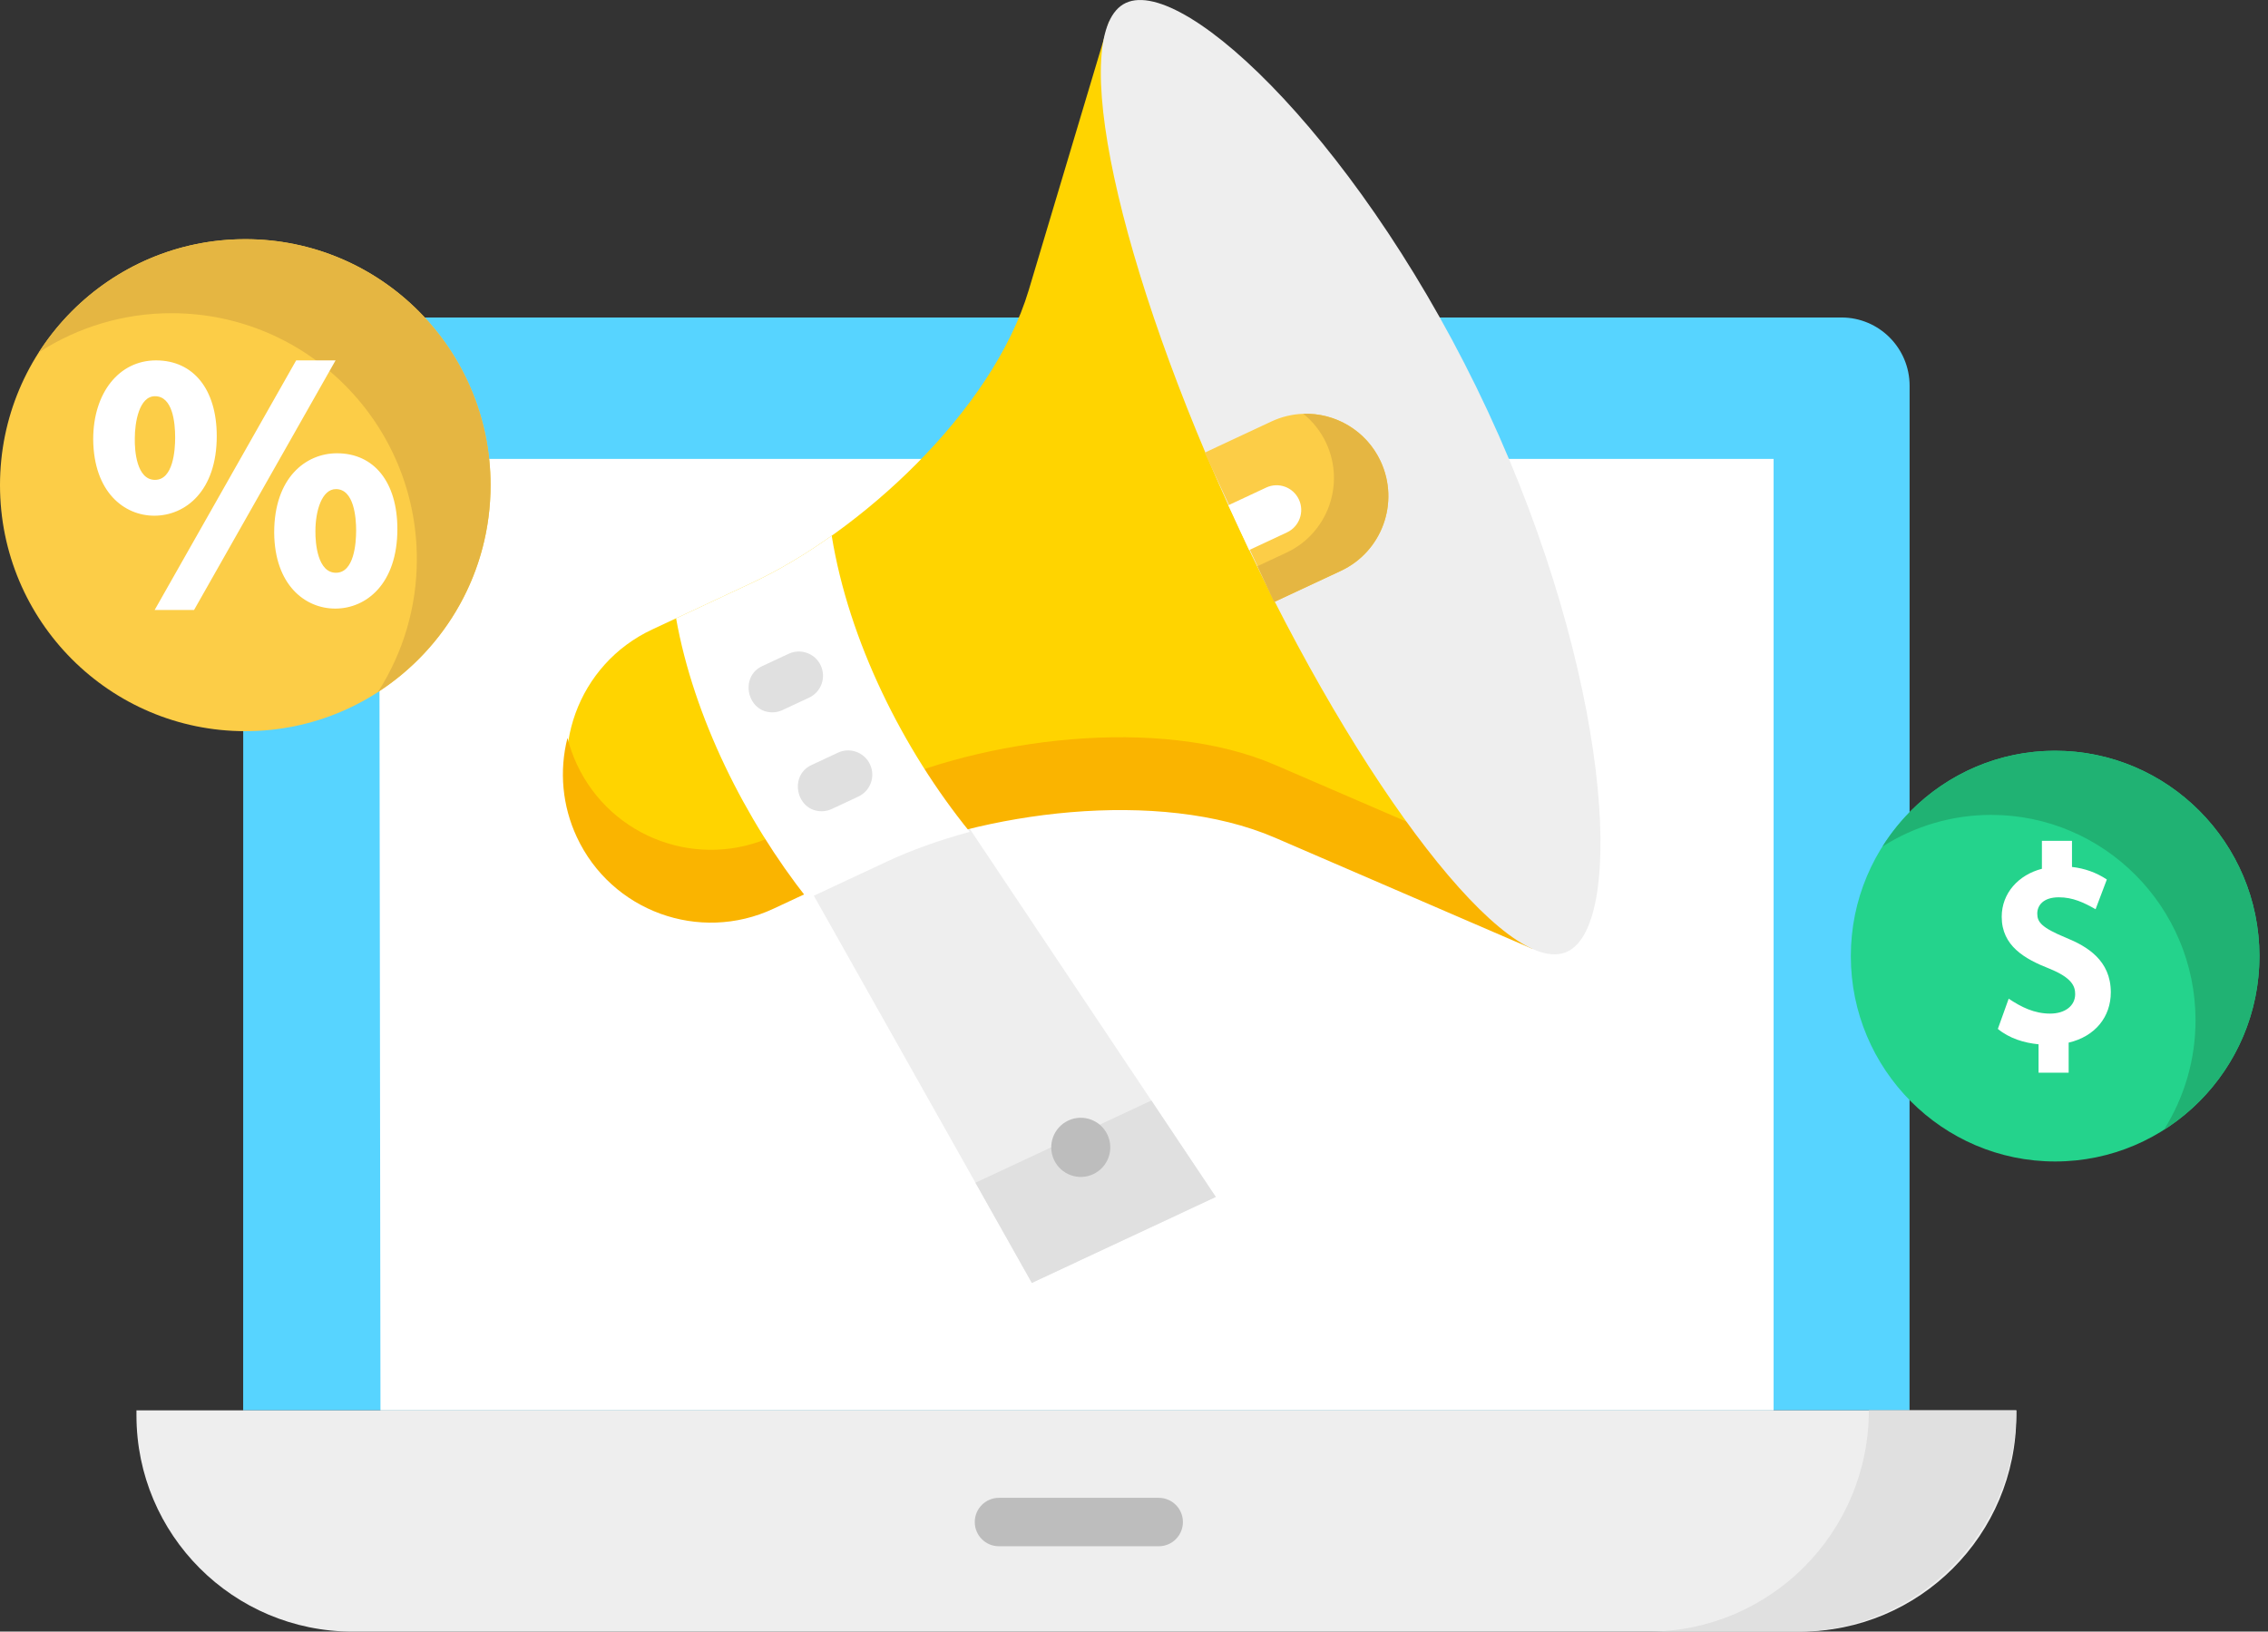 <svg xmlns="http://www.w3.org/2000/svg" width="139" height="100" viewBox="0 0 139 100" fill="none"><rect x="0" y="0" width="139" height="100" fill="#333333" stroke="none"/><path d="M112.861 19.459H19.081C16.776 19.459 14.907 21.334 14.907 23.646L14.903 86.438H117.031L117.035 23.646C117.035 21.334 115.166 19.459 112.861 19.459Z" fill="#57D4FF"></path><path d="M108.7 28.125H23.239L23.318 86.438H108.7V28.125Z" fill="white"></path><path d="M110.324 100H21.614C14.296 100 8.363 94.067 8.363 86.748V86.438H123.575V86.748C123.575 94.067 117.642 100 110.324 100Z" fill="#EEEEEE"></path><path d="M114.538 86.438C114.538 93.928 108.489 100 101.028 100H110.065C117.527 100 123.575 93.928 123.575 86.438H114.538Z" fill="#E0E0E0"></path><path d="M71.017 94.769H61.222C60.404 94.769 59.741 94.105 59.741 93.285C59.741 92.466 60.404 91.801 61.222 91.801H71.017C71.835 91.801 72.498 92.466 72.498 93.285C72.498 94.105 71.835 94.769 71.017 94.769Z" fill="#BDBDBD"></path><path d="M74.514 73.36L63.24 78.628L48.869 53.105L58.093 48.794L74.514 73.36Z" fill="#EEEEEE"></path><path d="M74.514 73.36L70.564 67.45L59.783 72.488L63.24 78.628L74.514 73.36Z" fill="#E0E0E0"></path><path d="M67.877 69.554C67.455 68.647 66.378 68.254 65.473 68.677C64.567 69.1 64.175 70.179 64.598 71.087C64.698 71.302 64.84 71.496 65.015 71.657C65.19 71.818 65.395 71.942 65.618 72.024C65.841 72.105 66.079 72.142 66.316 72.132C66.554 72.121 66.787 72.064 67.002 71.964C67.437 71.76 67.774 71.391 67.938 70.94C68.102 70.488 68.08 69.99 67.877 69.554Z" fill="#BDBDBD"></path><path d="M63.051 17.774C60.819 25.238 52.676 32.644 46.09 35.721L39.962 38.585C35.422 40.707 33.458 46.115 35.575 50.664C37.692 55.214 43.088 57.182 47.628 55.06L53.757 52.197C60.342 49.119 71.237 47.628 78.378 50.712L94.132 57.516L67.978 1.306L63.051 17.774Z" fill="#FFD400"></path><path d="M78.153 46.883C71.011 43.799 60.117 45.29 53.531 48.368L47.403 51.231C42.863 53.353 37.467 51.385 35.35 46.835C35.11 46.318 34.918 45.779 34.779 45.226C34.262 47.255 34.464 49.401 35.35 51.299C37.467 55.848 42.863 57.817 47.403 55.695L53.531 52.831C60.117 49.754 71.011 48.263 78.153 51.347L93.907 58.15L91.308 52.564L78.153 46.883Z" fill="#FAB400"></path><path d="M91.186 25.206C98.657 41.263 99.705 56.62 96.055 58.326C92.405 60.032 83.389 48.398 75.917 32.341C68.446 16.284 65.348 1.885 68.999 0.179C72.649 -1.527 83.715 9.149 91.186 25.206Z" fill="#EEEEEE"></path><path d="M73.831 27.744L78.09 36.898L82.179 34.987C84.701 33.809 85.793 30.804 84.617 28.276C83.44 25.748 80.442 24.654 77.92 25.833L73.831 27.744Z" fill="#FCCD47"></path><path d="M84.617 28.276C83.736 26.384 81.835 25.295 79.877 25.362C80.477 25.845 80.957 26.461 81.282 27.16C82.458 29.688 81.367 32.692 78.844 33.871L77.068 34.701L78.09 36.898L82.179 34.987C84.701 33.809 85.793 30.804 84.617 28.276Z" fill="#E5B642"></path><path d="M79.608 30.617C79.255 29.858 78.357 29.529 77.601 29.883L75.28 30.968L76.555 33.715L78.876 32.63C79.632 32.277 79.959 31.375 79.608 30.617ZM46.09 35.721L41.436 37.896C42.515 43.958 45.678 50.261 49.482 55.083L54.36 52.803C55.859 52.102 57.583 51.485 59.434 50.985C55.333 45.931 52.017 39.274 50.973 32.833C49.324 34.003 47.663 34.987 46.09 35.721Z" fill="white"></path><path d="M47.335 43.659C45.794 43.659 45.308 41.483 46.708 40.829L48.333 40.07C49.075 39.724 49.956 40.045 50.302 40.788C50.647 41.531 50.327 42.413 49.586 42.76L47.96 43.519C47.758 43.614 47.545 43.659 47.335 43.659ZM50.355 49.721C48.807 49.721 48.33 47.545 49.728 46.892L51.353 46.132C52.094 45.785 52.976 46.107 53.321 46.85C53.667 47.593 53.347 48.476 52.605 48.822L50.98 49.582C50.784 49.673 50.571 49.721 50.355 49.721Z" fill="#E0E0E0"></path><path d="M15.033 44.813C23.336 44.813 30.066 38.063 30.066 29.736C30.066 21.41 23.336 14.659 15.033 14.659C6.731 14.659 0 21.41 0 29.736C0 38.063 6.731 44.813 15.033 44.813Z" fill="#FCCD47"></path><path d="M30.066 29.736C30.066 21.41 23.335 14.659 15.033 14.659C9.722 14.659 5.058 17.424 2.383 21.594C4.805 20.026 7.629 19.192 10.514 19.196C18.817 19.196 25.547 25.946 25.547 34.272C25.551 37.159 24.723 39.986 23.163 42.414C27.315 39.731 30.066 35.057 30.066 29.736Z" fill="#E5B642"></path><path d="M13.284 26.731C13.284 23.867 11.858 22.088 9.562 22.088C7.295 22.088 5.712 24.076 5.712 26.925C5.738 30.159 7.611 31.607 9.456 31.607C11.361 31.607 13.284 30.099 13.284 26.731ZM9.499 29.411C8.37 29.411 8.244 27.609 8.262 26.858C8.262 25.902 8.522 24.284 9.499 24.284C10.574 24.284 10.735 25.87 10.735 26.816C10.735 27.596 10.615 29.411 9.499 29.411ZM18.151 22.088L9.479 37.384H11.894L20.566 22.088H18.151ZM20.653 27.781C18.737 27.781 16.804 29.282 16.804 32.64C16.828 35.859 18.701 37.3 20.546 37.3C22.441 37.3 24.354 35.793 24.354 32.425C24.353 29.56 22.935 27.781 20.653 27.781ZM20.589 35.104C19.476 35.104 19.322 33.329 19.331 32.551C19.331 31.311 19.725 29.977 20.589 29.977C21.706 29.977 21.827 31.747 21.827 32.509C21.827 33.289 21.706 35.104 20.589 35.104Z" fill="white"></path><path d="M125.954 71.186C119.049 71.186 113.432 65.54 113.432 58.6C113.432 51.659 119.049 46.013 125.954 46.013C132.858 46.013 138.475 51.66 138.475 58.6C138.475 65.54 132.858 71.186 125.954 71.186Z" fill="#24D38C"></path><path d="M138.475 58.6C138.475 51.66 132.858 46.013 125.953 46.013C121.504 46.013 117.593 48.359 115.371 51.884C117.363 50.616 119.676 49.943 122.037 49.944C128.941 49.944 134.558 55.591 134.558 62.531C134.561 64.908 133.888 67.237 132.619 69.247C136.134 67.016 138.475 63.078 138.475 58.6Z" fill="#20B273"></path><path d="M124.859 55.993C124.859 55.511 125.207 54.995 126.181 54.995C127.034 54.995 127.715 55.316 128.433 55.726L129.123 53.904C128.479 53.476 127.757 53.221 126.987 53.135V51.532H125.143V53.248C123.709 53.617 122.68 54.741 122.68 56.188C122.68 57.973 124.082 58.771 125.6 59.367C126.993 59.932 127.182 60.452 127.182 60.93C127.182 61.644 126.564 62.123 125.648 62.123C124.682 62.123 123.889 61.731 123.107 61.209L122.443 63.061C123.141 63.638 124.045 63.918 124.938 64.004V65.745H126.783V63.902C128.422 63.517 129.366 62.312 129.366 60.817C129.366 58.855 127.91 58.001 126.626 57.476C125.114 56.851 124.859 56.513 124.859 55.993Z" fill="white"></path></svg>